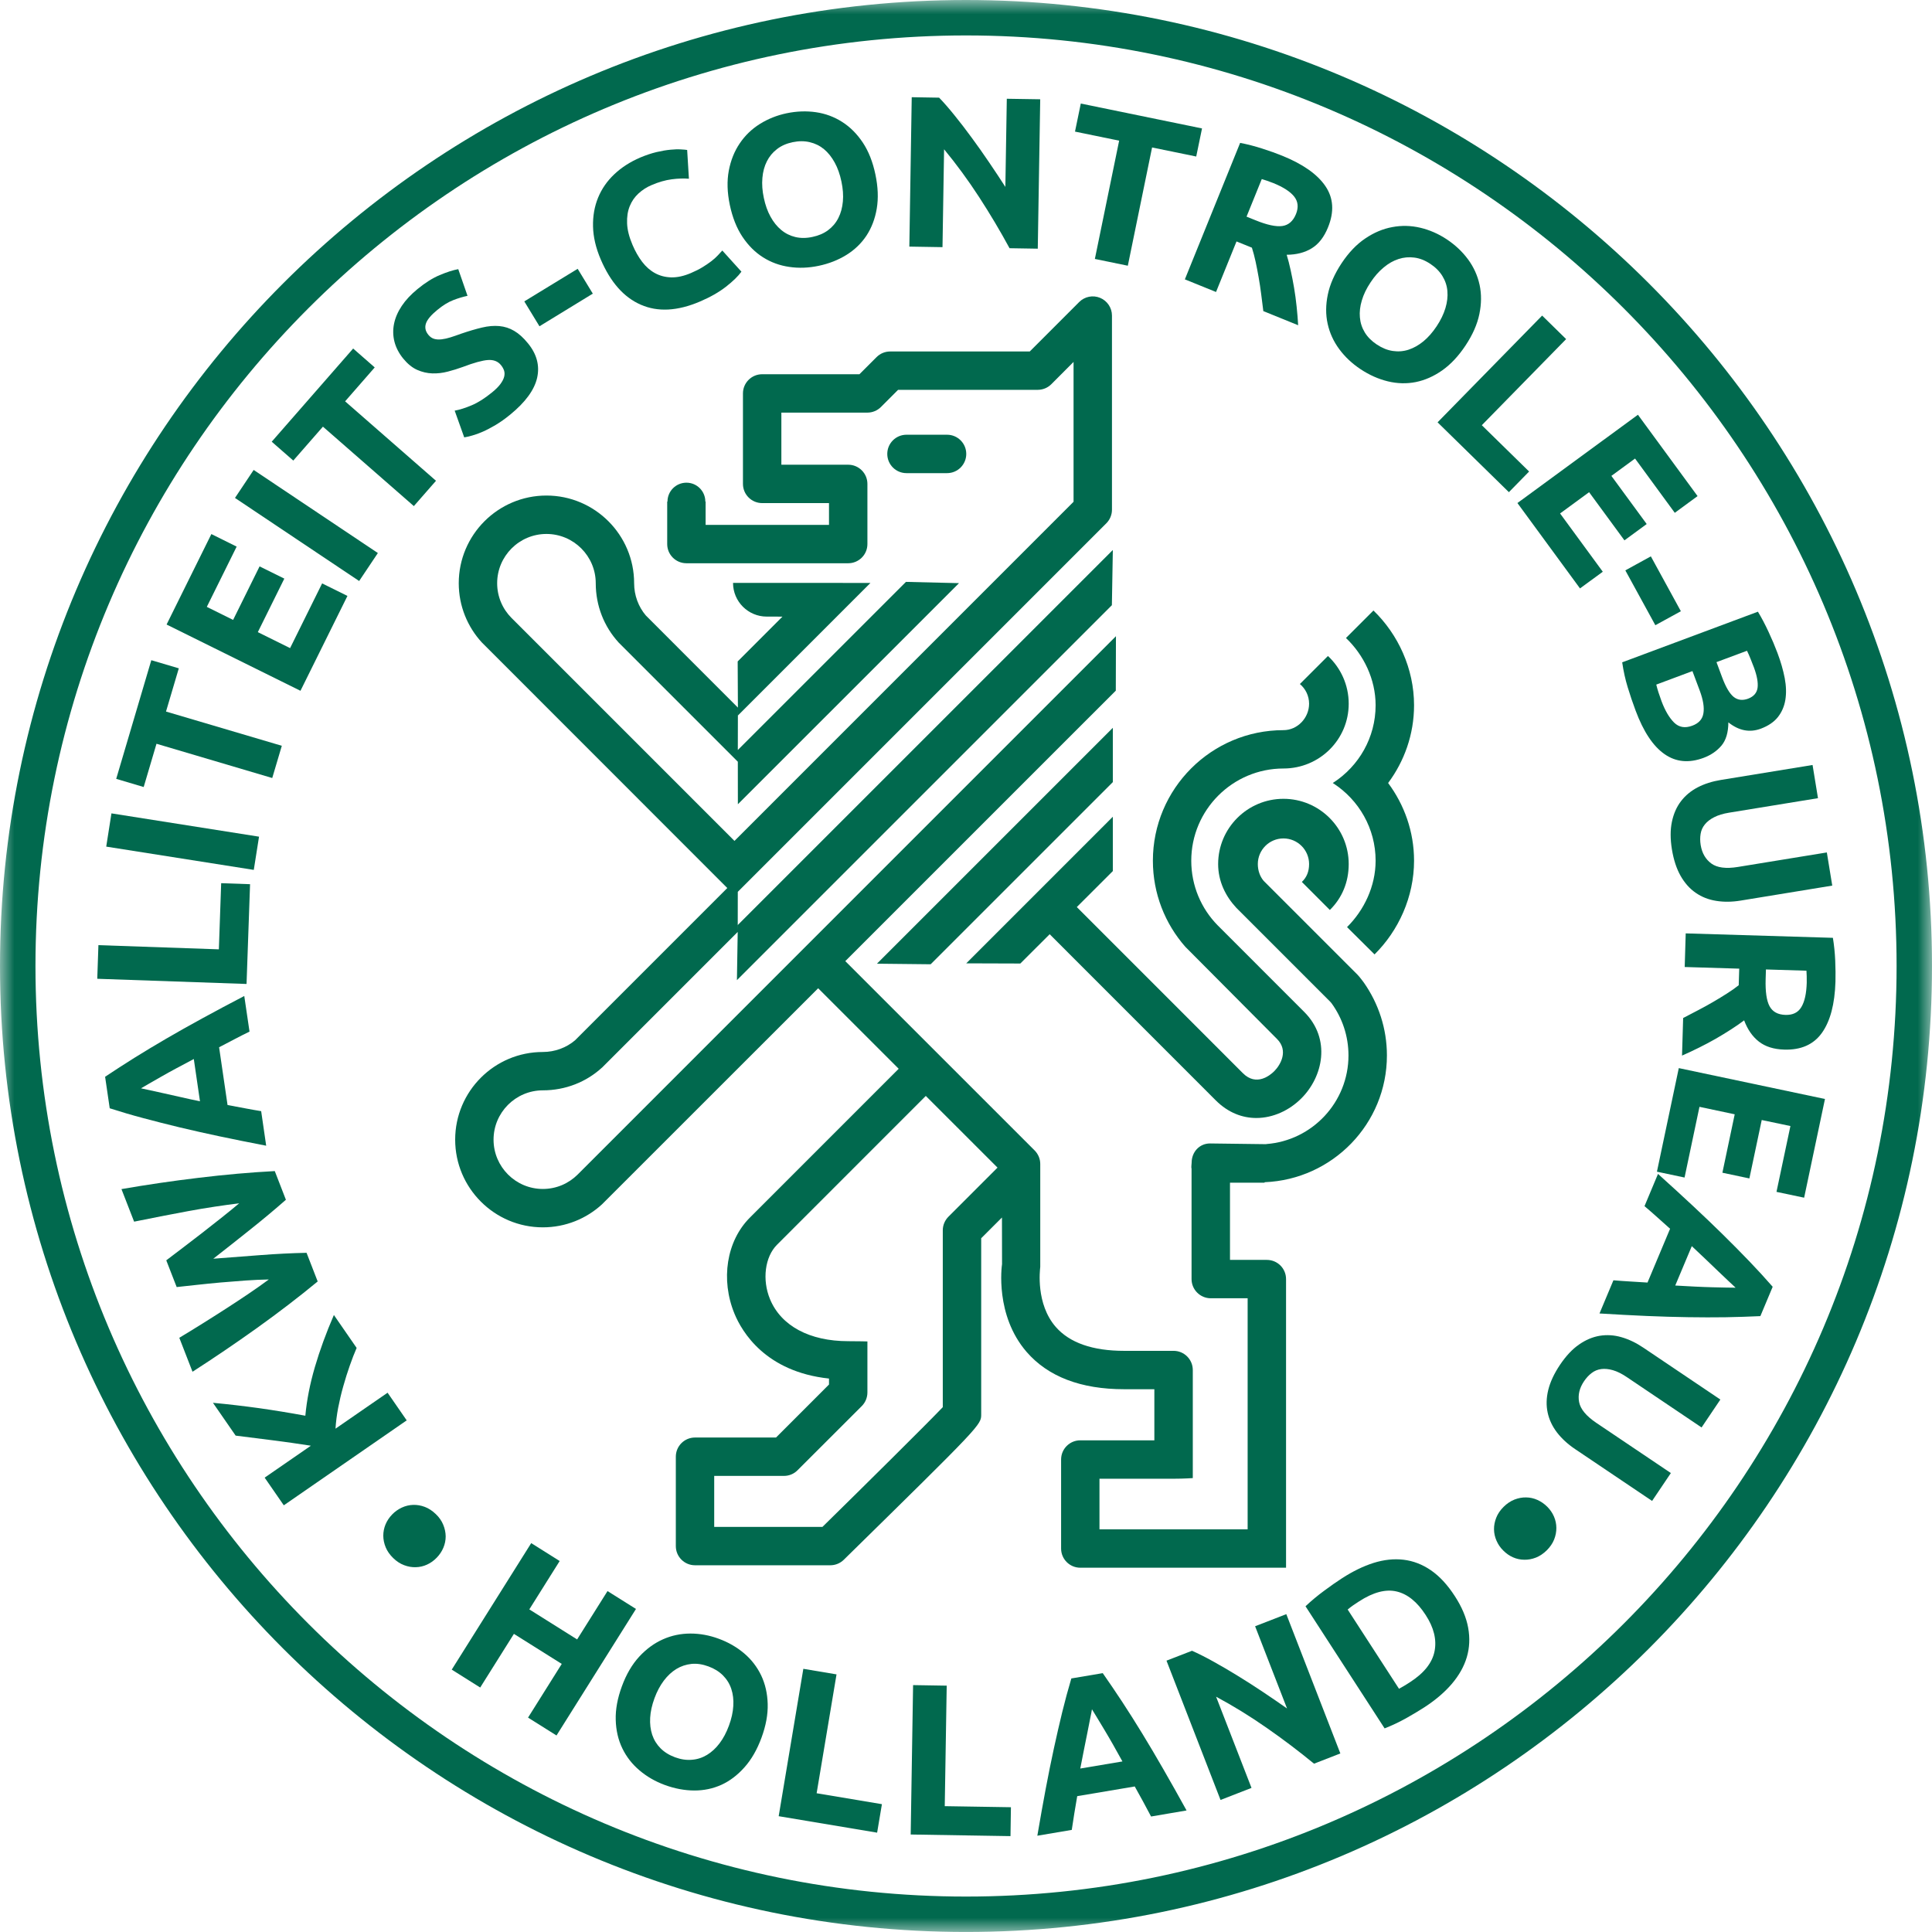 <svg width="67" height="67" viewBox="0 0 67 67" fill="none" xmlns="http://www.w3.org/2000/svg">
<mask id="mask0_3_299" style="mask-type:luminance" maskUnits="userSpaceOnUse" x="0" y="0" width="67" height="67">
<path d="M0 66.999H67V7.51617e-05H0V66.999Z" fill="white"/>
</mask>
<g mask="url(#mask0_3_299)">
<path d="M32.843 16.408H31.436C31.068 16.408 30.77 16.11 30.77 15.742C30.77 15.374 31.068 15.076 31.436 15.076H32.843C33.211 15.076 33.509 15.374 33.509 15.742C33.509 16.11 33.211 16.408 32.843 16.408Z" fill="#01694E"/>
<path d="M38.592 25.24L30.412 33.42L32.274 33.44L38.592 27.123V25.24Z" fill="#01694E"/>
<path d="M32.89 42.195C32.766 42.32 32.695 42.489 32.695 42.666V48.799C32.119 49.403 29.986 51.514 28.522 52.951H24.768V51.183H27.187C27.364 51.183 27.534 51.113 27.657 50.988L29.886 48.761C30.011 48.636 30.081 48.466 30.081 48.29V46.52C30.081 46.52 29.782 46.511 29.415 46.511C28.075 46.511 27.087 45.98 26.704 45.056C26.424 44.381 26.526 43.586 26.946 43.167L32.106 38.006L34.593 40.492L32.89 42.195ZM47.079 33.804C47.011 33.736 44.091 30.816 43.823 30.548C43.691 30.393 43.62 30.185 43.62 29.965C43.62 29.475 44.018 29.076 44.509 29.076C44.999 29.076 45.398 29.475 45.398 29.965C45.398 30.22 45.317 30.424 45.147 30.585L46.118 31.557C46.537 31.146 46.772 30.598 46.772 29.965C46.772 28.717 45.757 27.702 44.509 27.702C43.261 27.702 42.244 28.717 42.244 29.965C42.244 30.561 42.5 31.08 42.876 31.484L46.137 34.745L46.177 34.792C46.546 35.3 46.764 35.926 46.764 36.601C46.764 38.223 45.506 39.556 43.914 39.675L43.913 39.679L41.962 39.654C41.595 39.654 41.325 39.952 41.325 40.32C41.325 40.383 41.304 40.475 41.322 40.533V44.357C41.322 44.724 41.621 45.023 41.989 45.023H43.267V53.036H38.129V51.281H40.699C41.067 51.281 41.365 51.259 41.365 51.259V47.512C41.365 47.144 41.067 46.846 40.699 46.846H38.983C37.891 46.846 37.094 46.567 36.614 46.018C35.914 45.216 36.065 44.041 36.075 43.935V40.365C36.075 40.188 36.003 40.02 35.879 39.895L29.314 33.331L38.695 23.951L38.7 22.063L20.029 40.736C19.719 41.043 19.295 41.232 18.825 41.232C17.883 41.232 17.116 40.465 17.116 39.522C17.116 38.58 17.882 37.814 18.824 37.812C19.614 37.812 20.334 37.52 20.875 37.025L20.876 37.026L25.583 32.319L25.565 33.415L25.556 33.991L38.559 20.988L38.592 19.073L25.586 32.078L25.584 32.261L25.586 30.928L38.367 18.147C38.49 18.024 38.562 17.854 38.562 17.677V10.944C38.562 10.675 38.399 10.432 38.151 10.329C37.901 10.226 37.617 10.283 37.425 10.474L35.711 12.189H30.87C30.693 12.189 30.523 12.259 30.399 12.384L29.805 12.978H26.432C26.064 12.978 25.765 13.276 25.765 13.643V16.781C25.765 17.149 26.064 17.447 26.432 17.447H28.749V18.203H24.47V17.394H24.46C24.46 17.032 24.167 16.739 23.805 16.739C23.442 16.739 23.148 17.032 23.148 17.394H23.138V18.868C23.138 19.236 23.437 19.533 23.805 19.533H29.415C29.782 19.533 30.081 19.236 30.081 18.868V16.781C30.081 16.414 29.782 16.116 29.415 16.116H27.097V14.309H30.081C30.257 14.309 30.426 14.239 30.551 14.114L31.145 13.519H35.986C36.163 13.519 36.333 13.45 36.458 13.325L37.23 12.551V17.401L25.471 29.162L17.737 21.428C17.431 21.12 17.241 20.695 17.241 20.226C17.241 19.283 18.008 18.517 18.95 18.517C19.892 18.517 20.659 19.283 20.66 20.225C20.66 21.014 20.954 21.734 21.448 22.275L21.447 22.276L25.587 26.416V26.394L25.589 27.891L33.258 20.223L31.418 20.179L25.587 26.009L25.59 24.543L25.591 24.812L30.186 20.216L28.993 20.215L25.421 20.214C25.421 20.86 25.944 21.383 26.59 21.383L27.135 21.384L25.582 22.938L25.59 24.539L22.397 21.344C22.142 21.044 21.991 20.648 21.991 20.226C21.991 18.549 20.627 17.185 18.95 17.185C17.273 17.185 15.909 18.549 15.909 20.226C15.909 21.016 16.212 21.737 16.708 22.278L25.222 30.796L19.943 36.076C19.645 36.33 19.247 36.482 18.825 36.482C17.148 36.482 15.785 37.845 15.785 39.522C15.785 41.199 17.148 42.563 18.825 42.563C19.616 42.563 20.337 42.261 20.878 41.764L28.373 34.272L31.166 37.064L26.005 42.226C25.195 43.035 24.982 44.377 25.474 45.565C25.733 46.19 26.549 47.572 28.749 47.807V48.014L26.912 49.852H24.102C23.735 49.852 23.437 50.149 23.437 50.517V53.617C23.437 53.985 23.735 54.282 24.102 54.282H28.794C28.969 54.282 29.136 54.214 29.261 54.092C34.027 49.413 34.027 49.413 34.027 49.05V42.941L34.747 42.222L34.75 43.839C34.739 43.911 34.503 45.61 35.599 46.88C36.344 47.741 37.482 48.177 38.983 48.177H40.032V49.949H37.464C37.096 49.949 36.798 50.247 36.798 50.615V53.702C36.798 54.069 37.096 54.367 37.464 54.367H43.932H44.599V44.357C44.599 43.989 44.302 43.692 43.932 43.692H42.655V41.015H43.851L43.858 40.998C46.208 40.903 48.097 38.975 48.097 36.601C48.097 35.666 47.802 34.8 47.304 34.085C47.304 34.085 47.151 33.875 47.079 33.804Z" fill="#01694E"/>
<path d="M49.038 24.458C49.038 23.182 48.482 21.995 47.63 21.172L46.677 22.125C47.288 22.708 47.705 23.549 47.705 24.458C47.705 25.58 47.122 26.566 46.244 27.138L46.222 27.15L46.225 27.154L46.222 27.157L46.249 27.173C47.123 27.744 47.705 28.728 47.705 29.848C47.705 30.739 47.301 31.57 46.714 32.151L47.668 33.098C48.498 32.277 49.038 31.105 49.038 29.848C49.038 28.839 48.7 27.908 48.139 27.154C48.7 26.4 49.038 25.469 49.038 24.458Z" fill="#01694E"/>
<path d="M44.287 36.032C44.689 36.434 44.413 36.925 44.187 37.151C44.051 37.285 43.573 37.688 43.103 37.218L37.343 31.456L38.592 30.208V28.324L33.509 33.408L35.384 33.414L36.402 32.398L42.161 38.159C42.592 38.59 43.086 38.771 43.568 38.771C44.151 38.771 44.716 38.505 45.128 38.092C45.881 37.342 46.17 36.034 45.229 35.092L42.225 32.087C41.659 31.51 41.312 30.719 41.312 29.849C41.312 28.086 42.747 26.651 44.509 26.651C45.757 26.651 46.772 25.652 46.772 24.404C46.772 23.752 46.495 23.163 46.052 22.749L45.079 23.721C45.274 23.885 45.398 24.13 45.398 24.404C45.398 24.894 44.999 25.321 44.509 25.321C42.011 25.321 39.981 27.351 39.981 29.849C39.981 30.991 40.405 32.036 41.105 32.833L44.287 36.032Z" fill="#01694E"/>
<path d="M33.501 1.229C15.707 1.229 1.23 15.706 1.23 33.499C1.23 51.294 15.707 65.771 33.501 65.771C51.295 65.771 65.772 51.294 65.772 33.499C65.772 15.706 51.295 1.229 33.501 1.229ZM33.501 66.999C15.029 66.999 -9.15527e-05 51.971 -9.15527e-05 33.499C-9.15527e-05 15.028 15.029 0 33.501 0C51.972 0 67 15.028 67 33.499C67 51.971 51.972 66.999 33.501 66.999Z" fill="#01694E"/>
<path d="M12.368 46.745C12.289 46.927 12.209 47.132 12.129 47.361C12.048 47.589 11.974 47.828 11.904 48.076C11.833 48.325 11.775 48.575 11.726 48.826C11.679 49.078 11.649 49.318 11.635 49.545L13.441 48.298L14.104 49.257L9.842 52.203L9.178 51.243L10.781 50.136C10.351 50.069 9.906 50.005 9.448 49.947C8.989 49.887 8.564 49.834 8.172 49.786L7.385 48.648C7.931 48.699 8.464 48.762 8.987 48.834C9.508 48.908 10.043 48.995 10.589 49.096C10.638 48.558 10.748 47.996 10.919 47.41C11.091 46.824 11.311 46.221 11.579 45.603L12.368 46.745Z" fill="#01694E"/>
<path d="M5.766 43.707C5.935 43.577 6.126 43.433 6.339 43.272C6.552 43.111 6.772 42.943 6.997 42.767C7.223 42.592 7.448 42.415 7.673 42.236C7.898 42.058 8.105 41.889 8.294 41.73C8.034 41.761 7.752 41.8 7.449 41.846C7.145 41.891 6.835 41.944 6.515 42.003C6.196 42.063 5.879 42.123 5.563 42.184C5.248 42.245 4.944 42.306 4.651 42.366L4.212 41.237C5.084 41.086 5.977 40.954 6.891 40.845C7.805 40.734 8.685 40.657 9.529 40.612L9.915 41.607C9.533 41.942 9.126 42.283 8.695 42.626C8.265 42.97 7.832 43.312 7.397 43.651C7.948 43.609 8.497 43.568 9.044 43.525C9.592 43.483 10.121 43.457 10.631 43.446L11.017 44.44C10.365 44.978 9.665 45.515 8.916 46.051C8.167 46.586 7.42 47.093 6.676 47.571L6.218 46.393C6.473 46.24 6.738 46.078 7.011 45.907C7.284 45.737 7.558 45.562 7.832 45.386C8.105 45.21 8.369 45.036 8.623 44.864C8.877 44.693 9.11 44.529 9.322 44.371C9.062 44.376 8.789 44.388 8.503 44.408C8.216 44.43 7.931 44.451 7.646 44.476C7.361 44.502 7.089 44.529 6.827 44.558C6.566 44.587 6.333 44.612 6.127 44.634L5.766 43.707Z" fill="#01694E"/>
<path d="M4.89 37.742C4.968 37.757 5.075 37.78 5.211 37.811C5.346 37.841 5.502 37.876 5.68 37.915C5.857 37.954 6.052 37.998 6.265 38.046C6.479 38.096 6.702 38.144 6.935 38.192L6.721 36.726C6.511 36.837 6.309 36.944 6.117 37.047C5.925 37.15 5.75 37.247 5.591 37.338C5.434 37.429 5.294 37.509 5.174 37.577C5.052 37.646 4.959 37.7 4.89 37.742ZM8.653 35.775C8.483 35.858 8.308 35.946 8.13 36.04C7.953 36.133 7.775 36.226 7.598 36.318L7.891 38.321C8.088 38.358 8.285 38.395 8.483 38.432C8.68 38.47 8.871 38.504 9.057 38.534L9.231 39.732C8.651 39.62 8.113 39.513 7.619 39.408C7.126 39.303 6.659 39.199 6.221 39.094C5.783 38.988 5.366 38.882 4.97 38.776C4.574 38.671 4.185 38.556 3.805 38.434L3.645 37.341C3.975 37.121 4.315 36.901 4.663 36.683C5.012 36.466 5.381 36.243 5.77 36.017C6.161 35.789 6.577 35.555 7.021 35.313C7.463 35.071 7.947 34.813 8.471 34.54L8.653 35.775Z" fill="#01694E"/>
<path d="M7.67 30.628L8.672 30.663L8.55 34.123L3.373 33.943L3.413 32.777L7.59 32.922L7.67 30.628Z" fill="#01694E"/>
<path d="M3.684 29.36L3.865 28.207L8.983 29.015L8.801 30.167L3.684 29.36Z" fill="#01694E"/>
<path d="M5.247 22.895L6.201 23.177L5.757 24.676L9.773 25.863L9.441 26.981L5.427 25.793L4.983 27.293L4.03 27.01L5.247 22.895Z" fill="#01694E"/>
<path d="M10.42 23.956L5.777 21.658L7.33 18.521L8.207 18.956L7.172 21.046L8.084 21.498L9.002 19.642L9.86 20.066L8.941 21.922L10.06 22.476L11.171 20.232L12.049 20.666L10.42 23.956Z" fill="#01694E"/>
<path d="M8.149 17.268L8.797 16.297L13.104 19.179L12.455 20.149L8.149 17.268Z" fill="#01694E"/>
<path d="M12.247 12.087L12.995 12.742L11.968 13.918L15.12 16.673L14.352 17.551L11.199 14.796L10.171 15.972L9.423 15.318L12.247 12.087Z" fill="#01694E"/>
<path d="M17.065 13.607C17.192 13.504 17.288 13.407 17.354 13.318C17.419 13.229 17.463 13.146 17.483 13.068C17.503 12.991 17.502 12.919 17.481 12.852C17.459 12.787 17.424 12.723 17.373 12.661C17.266 12.529 17.115 12.472 16.921 12.485C16.726 12.499 16.436 12.579 16.054 12.724C15.885 12.786 15.711 12.84 15.529 12.887C15.349 12.934 15.17 12.955 14.992 12.949C14.815 12.943 14.639 12.903 14.468 12.827C14.297 12.752 14.136 12.62 13.984 12.436C13.833 12.25 13.732 12.055 13.679 11.849C13.627 11.645 13.623 11.437 13.665 11.229C13.707 11.021 13.796 10.814 13.932 10.61C14.068 10.406 14.25 10.212 14.478 10.025C14.747 9.804 15.005 9.642 15.249 9.54C15.493 9.437 15.707 9.368 15.892 9.334L16.213 10.259C16.054 10.293 15.887 10.342 15.714 10.41C15.541 10.477 15.357 10.59 15.165 10.749C14.949 10.925 14.817 11.082 14.771 11.219C14.726 11.356 14.753 11.486 14.854 11.61C14.914 11.683 14.981 11.73 15.058 11.752C15.133 11.774 15.22 11.778 15.317 11.767C15.413 11.756 15.516 11.733 15.626 11.698C15.735 11.664 15.856 11.622 15.984 11.575C16.255 11.482 16.5 11.41 16.715 11.359C16.931 11.308 17.131 11.291 17.316 11.308C17.5 11.325 17.672 11.38 17.832 11.475C17.993 11.569 18.152 11.712 18.309 11.906C18.616 12.28 18.721 12.678 18.628 13.099C18.533 13.52 18.223 13.946 17.694 14.378C17.516 14.524 17.347 14.643 17.186 14.739C17.026 14.833 16.879 14.911 16.744 14.97C16.609 15.029 16.487 15.074 16.379 15.103C16.272 15.134 16.179 15.155 16.099 15.168L15.768 14.241C15.941 14.21 16.137 14.148 16.355 14.056C16.573 13.965 16.809 13.816 17.065 13.607Z" fill="#01694E"/>
<path d="M18.182 10.452L20.033 9.322L20.558 10.183L18.708 11.315L18.182 10.452Z" fill="#01694E"/>
<path d="M24.269 10.459C23.494 10.789 22.812 10.826 22.222 10.567C21.632 10.31 21.17 9.785 20.831 8.992C20.663 8.598 20.574 8.218 20.566 7.857C20.557 7.495 20.616 7.16 20.741 6.855C20.866 6.55 21.053 6.279 21.304 6.042C21.555 5.805 21.855 5.613 22.203 5.463C22.405 5.378 22.595 5.315 22.772 5.273C22.95 5.232 23.109 5.205 23.25 5.192C23.39 5.178 23.51 5.174 23.611 5.181C23.711 5.186 23.784 5.193 23.83 5.201L23.891 6.198C23.711 6.184 23.511 6.189 23.294 6.218C23.074 6.247 22.842 6.313 22.595 6.419C22.429 6.489 22.279 6.585 22.144 6.708C22.01 6.83 21.908 6.978 21.838 7.151C21.768 7.325 21.738 7.523 21.747 7.747C21.755 7.971 21.819 8.221 21.936 8.495C22.03 8.716 22.141 8.911 22.27 9.081C22.4 9.251 22.548 9.381 22.715 9.472C22.881 9.563 23.068 9.613 23.277 9.619C23.485 9.624 23.713 9.575 23.961 9.469C24.116 9.403 24.253 9.334 24.368 9.263C24.484 9.192 24.584 9.122 24.67 9.057C24.756 8.991 24.829 8.925 24.888 8.862C24.948 8.798 25.002 8.741 25.049 8.688L25.712 9.421C25.6 9.577 25.422 9.75 25.178 9.942C24.934 10.132 24.632 10.305 24.269 10.459Z" fill="#01694E"/>
<path d="M26.488 6.86C26.54 7.109 26.617 7.327 26.721 7.514C26.823 7.701 26.947 7.855 27.091 7.974C27.236 8.095 27.399 8.176 27.582 8.22C27.764 8.263 27.962 8.263 28.177 8.216C28.388 8.172 28.568 8.095 28.72 7.981C28.872 7.867 28.99 7.727 29.074 7.559C29.16 7.391 29.21 7.201 29.23 6.988C29.25 6.775 29.233 6.545 29.18 6.295C29.128 6.047 29.051 5.827 28.947 5.638C28.843 5.449 28.72 5.293 28.575 5.173C28.43 5.054 28.265 4.973 28.08 4.93C27.896 4.887 27.699 4.887 27.489 4.931C27.274 4.976 27.092 5.056 26.944 5.172C26.794 5.287 26.678 5.428 26.594 5.596C26.509 5.764 26.457 5.956 26.439 6.171C26.42 6.386 26.436 6.616 26.488 6.86ZM30.358 6.049C30.45 6.483 30.465 6.878 30.405 7.235C30.345 7.591 30.224 7.903 30.048 8.172C29.869 8.441 29.637 8.665 29.351 8.842C29.065 9.019 28.743 9.145 28.388 9.219C28.041 9.292 27.702 9.305 27.372 9.256C27.04 9.209 26.738 9.098 26.462 8.924C26.186 8.75 25.948 8.512 25.747 8.211C25.546 7.909 25.401 7.541 25.309 7.107C25.218 6.672 25.207 6.277 25.274 5.918C25.342 5.561 25.468 5.245 25.653 4.973C25.837 4.699 26.07 4.475 26.352 4.298C26.633 4.123 26.942 3.999 27.279 3.928C27.625 3.856 27.965 3.844 28.294 3.891C28.625 3.939 28.929 4.052 29.205 4.228C29.482 4.404 29.72 4.643 29.921 4.944C30.122 5.247 30.267 5.614 30.358 6.049Z" fill="#01694E"/>
<path d="M35.01 8.608C34.686 8.01 34.334 7.419 33.955 6.835C33.575 6.25 33.17 5.698 32.74 5.177L32.685 8.571L31.535 8.552L31.618 3.371L32.568 3.387C32.73 3.554 32.908 3.759 33.104 4.002C33.3 4.244 33.498 4.502 33.7 4.778C33.903 5.053 34.103 5.338 34.303 5.633C34.503 5.927 34.691 6.211 34.865 6.482L34.915 3.425L36.074 3.443L35.989 8.624L35.01 8.608Z" fill="#01694E"/>
<path d="M41.685 4.454L41.484 5.428L39.953 5.114L39.112 9.215L37.969 8.98L38.811 4.878L37.28 4.564L37.481 3.591L41.685 4.454Z" fill="#01694E"/>
<path d="M44.153 6.347C44.074 6.315 44.003 6.289 43.939 6.268C43.875 6.248 43.814 6.228 43.757 6.21L43.229 7.513L43.534 7.636C43.94 7.802 44.252 7.868 44.468 7.838C44.685 7.807 44.843 7.669 44.943 7.425C45.038 7.19 45.016 6.986 44.879 6.814C44.742 6.643 44.5 6.487 44.153 6.347ZM44.464 5.4C45.185 5.692 45.685 6.044 45.964 6.455C46.244 6.867 46.275 7.343 46.055 7.883C45.919 8.221 45.73 8.463 45.491 8.61C45.25 8.759 44.961 8.833 44.621 8.835C44.67 8.995 44.716 9.173 44.759 9.371C44.803 9.569 44.842 9.774 44.878 9.983C44.914 10.195 44.943 10.411 44.966 10.633C44.989 10.854 45.007 11.07 45.019 11.279L43.811 10.789C43.786 10.597 43.761 10.402 43.737 10.203C43.712 10.005 43.683 9.81 43.649 9.62C43.615 9.428 43.58 9.246 43.543 9.073C43.505 8.898 43.462 8.737 43.415 8.589L42.881 8.373L42.171 10.126L41.09 9.688L43.007 4.955C43.261 5.004 43.518 5.07 43.777 5.154C44.036 5.237 44.266 5.319 44.464 5.4Z" fill="#01694E"/>
<path d="M47.528 9.795C47.387 10.006 47.287 10.214 47.227 10.419C47.165 10.624 47.143 10.82 47.16 11.007C47.176 11.195 47.232 11.368 47.33 11.529C47.427 11.689 47.568 11.829 47.75 11.95C47.929 12.068 48.111 12.143 48.299 12.171C48.486 12.199 48.669 12.185 48.848 12.127C49.027 12.068 49.198 11.972 49.364 11.836C49.528 11.7 49.681 11.526 49.822 11.314C49.963 11.101 50.064 10.893 50.126 10.686C50.188 10.479 50.211 10.282 50.194 10.094C50.179 9.907 50.12 9.733 50.021 9.572C49.921 9.41 49.783 9.27 49.604 9.152C49.421 9.03 49.237 8.957 49.05 8.933C48.863 8.908 48.681 8.924 48.502 8.982C48.323 9.039 48.149 9.137 47.984 9.276C47.817 9.413 47.665 9.586 47.528 9.795ZM50.825 11.979C50.581 12.348 50.309 12.637 50.014 12.845C49.718 13.052 49.411 13.187 49.096 13.25C48.779 13.312 48.458 13.304 48.13 13.225C47.803 13.145 47.488 13.006 47.184 12.804C46.889 12.608 46.642 12.377 46.444 12.108C46.245 11.839 46.111 11.545 46.041 11.226C45.971 10.908 45.973 10.571 46.047 10.217C46.12 9.862 46.28 9.5 46.524 9.13C46.77 8.76 47.043 8.473 47.346 8.27C47.647 8.066 47.96 7.934 48.285 7.875C48.609 7.814 48.932 7.822 49.256 7.898C49.578 7.975 49.883 8.108 50.17 8.298C50.465 8.494 50.711 8.725 50.91 8.994C51.108 9.263 51.241 9.558 51.311 9.879C51.38 10.2 51.376 10.537 51.303 10.892C51.23 11.247 51.07 11.609 50.825 11.979Z" fill="#01694E"/>
<path d="M53.028 16.352L52.327 17.068L49.854 14.646L53.48 10.944L54.312 11.76L51.388 14.746L53.028 16.352Z" fill="#01694E"/>
<path d="M52.623 17.445L56.802 14.383L58.87 17.204L58.08 17.784L56.702 15.902L55.881 16.503L57.106 18.173L56.334 18.739L55.109 17.069L54.102 17.806L55.583 19.827L54.793 20.406L52.623 17.445Z" fill="#01694E"/>
<path d="M57.25 19.294L58.291 21.197L57.406 21.682L56.365 19.78L57.25 19.294Z" fill="#01694E"/>
<path d="M59.526 22.962L59.724 23.495C59.85 23.831 59.983 24.055 60.122 24.168C60.263 24.28 60.43 24.3 60.621 24.23C60.817 24.156 60.926 24.03 60.951 23.851C60.974 23.671 60.932 23.438 60.825 23.148C60.789 23.055 60.75 22.954 60.708 22.849C60.666 22.742 60.624 22.648 60.584 22.568L59.526 22.962ZM58.692 23.273L57.438 23.741C57.458 23.824 57.483 23.913 57.513 24.008C57.544 24.104 57.58 24.207 57.621 24.319C57.744 24.646 57.889 24.892 58.057 25.059C58.226 25.224 58.435 25.261 58.688 25.166C58.913 25.083 59.041 24.939 59.073 24.735C59.107 24.531 59.064 24.272 58.949 23.959L58.692 23.273ZM56.72 24.639C56.621 24.374 56.53 24.106 56.448 23.836C56.365 23.566 56.301 23.276 56.256 22.969L60.963 21.213C61.089 21.421 61.212 21.654 61.332 21.913C61.453 22.172 61.555 22.415 61.641 22.644C61.757 22.952 61.84 23.244 61.893 23.519C61.945 23.795 61.951 24.047 61.914 24.273C61.876 24.501 61.789 24.699 61.654 24.87C61.518 25.04 61.321 25.173 61.064 25.27C60.677 25.414 60.301 25.34 59.938 25.051C59.936 25.402 59.856 25.672 59.697 25.859C59.538 26.046 59.332 26.187 59.08 26.281C58.571 26.471 58.119 26.428 57.724 26.152C57.328 25.877 56.993 25.373 56.72 24.639Z" fill="#01694E"/>
<path d="M57.98 29.454C57.922 29.095 57.922 28.776 57.98 28.5C58.038 28.223 58.142 27.984 58.295 27.785C58.447 27.586 58.641 27.426 58.875 27.304C59.11 27.182 59.378 27.097 59.677 27.048L62.858 26.529L63.046 27.68L59.962 28.183C59.755 28.217 59.583 28.269 59.446 28.34C59.308 28.41 59.201 28.493 59.123 28.59C59.045 28.685 58.996 28.794 58.976 28.916C58.955 29.039 58.956 29.168 58.978 29.307C59.025 29.587 59.147 29.799 59.349 29.947C59.549 30.092 59.856 30.133 60.269 30.065L63.353 29.562L63.541 30.712L60.361 31.232C60.061 31.281 59.779 31.284 59.514 31.241C59.25 31.199 59.013 31.106 58.806 30.962C58.598 30.819 58.423 30.623 58.282 30.375C58.14 30.125 58.04 29.818 57.98 29.454Z" fill="#01694E"/>
<path d="M62.656 34.081C62.658 33.996 62.658 33.92 62.655 33.853C62.651 33.785 62.649 33.722 62.646 33.663L61.241 33.62L61.231 33.949C61.218 34.388 61.263 34.703 61.367 34.895C61.471 35.088 61.654 35.188 61.919 35.196C62.173 35.203 62.357 35.114 62.469 34.924C62.583 34.736 62.645 34.455 62.656 34.081ZM63.652 34.044C63.628 34.821 63.472 35.412 63.183 35.818C62.895 36.223 62.458 36.417 61.875 36.399C61.511 36.389 61.219 36.295 60.997 36.122C60.775 35.949 60.604 35.703 60.485 35.385C60.352 35.486 60.2 35.591 60.03 35.7C59.86 35.81 59.682 35.918 59.497 36.025C59.311 36.131 59.118 36.233 58.919 36.332C58.719 36.431 58.523 36.523 58.331 36.607L58.37 35.304C58.542 35.214 58.718 35.123 58.895 35.03C59.072 34.938 59.245 34.843 59.412 34.745C59.58 34.648 59.737 34.551 59.888 34.455C60.038 34.361 60.174 34.264 60.297 34.167L60.315 33.592L58.424 33.535L58.459 32.369L63.563 32.523C63.605 32.778 63.632 33.042 63.644 33.315C63.655 33.586 63.658 33.83 63.652 34.044Z" fill="#01694E"/>
<path d="M58.219 37.041L63.288 38.112L62.566 41.535L61.607 41.333L62.09 39.05L61.095 38.841L60.667 40.867L59.731 40.669L60.158 38.643L58.936 38.384L58.419 40.836L57.461 40.633L58.219 37.041Z" fill="#01694E"/>
<path d="M60.189 44.656C60.129 44.603 60.051 44.528 59.95 44.432C59.85 44.337 59.734 44.225 59.602 44.102C59.471 43.977 59.326 43.838 59.168 43.686C59.011 43.534 58.844 43.377 58.67 43.215L58.096 44.581C58.334 44.596 58.562 44.608 58.78 44.618C58.997 44.629 59.196 44.636 59.38 44.641C59.561 44.644 59.722 44.647 59.861 44.652C60 44.654 60.109 44.656 60.189 44.656ZM55.952 44.399C56.139 44.416 56.334 44.429 56.535 44.441C56.735 44.454 56.935 44.466 57.134 44.478L57.917 42.612C57.768 42.478 57.618 42.344 57.469 42.211C57.319 42.077 57.173 41.948 57.03 41.828L57.498 40.71C57.938 41.106 58.342 41.477 58.711 41.821C59.079 42.164 59.425 42.496 59.747 42.812C60.068 43.128 60.37 43.434 60.655 43.73C60.939 44.025 61.212 44.323 61.475 44.624L61.048 45.642C60.652 45.66 60.248 45.674 59.837 45.681C59.425 45.687 58.995 45.686 58.544 45.679C58.093 45.673 57.615 45.658 57.111 45.637C56.605 45.615 56.058 45.586 55.469 45.55L55.952 44.399Z" fill="#01694E"/>
<path d="M54.103 47.325C54.307 47.023 54.524 46.79 54.757 46.629C54.989 46.466 55.228 46.366 55.475 46.324C55.722 46.284 55.974 46.298 56.228 46.372C56.482 46.444 56.736 46.565 56.988 46.735L59.661 48.535L59.009 49.503L56.417 47.757C56.244 47.64 56.083 47.56 55.934 47.517C55.785 47.475 55.651 47.461 55.528 47.478C55.406 47.494 55.295 47.54 55.197 47.615C55.098 47.69 55.01 47.785 54.932 47.901C54.773 48.138 54.716 48.376 54.762 48.622C54.809 48.866 55.006 49.104 55.352 49.339L57.944 51.084L57.293 52.051L54.62 50.251C54.367 50.081 54.16 49.89 53.996 49.678C53.834 49.466 53.725 49.236 53.672 48.991C53.618 48.743 53.624 48.481 53.692 48.202C53.761 47.923 53.897 47.631 54.103 47.325Z" fill="#01694E"/>
<path d="M15.147 54.017C15.047 54.121 14.935 54.202 14.811 54.258C14.686 54.316 14.556 54.346 14.42 54.349C14.285 54.354 14.15 54.33 14.015 54.279C13.88 54.229 13.754 54.147 13.636 54.032C13.518 53.917 13.431 53.794 13.376 53.661C13.321 53.529 13.293 53.392 13.292 53.258C13.292 53.122 13.318 52.991 13.37 52.865C13.423 52.739 13.499 52.624 13.6 52.52C13.697 52.42 13.809 52.341 13.934 52.282C14.06 52.224 14.192 52.192 14.327 52.188C14.463 52.184 14.598 52.207 14.733 52.258C14.867 52.309 14.993 52.392 15.112 52.506C15.231 52.619 15.317 52.744 15.371 52.877C15.426 53.01 15.454 53.144 15.456 53.28C15.456 53.416 15.429 53.547 15.375 53.675C15.321 53.803 15.244 53.917 15.147 54.017Z" fill="#01694E"/>
<path d="M21.068 55.177L22.055 55.797L19.299 60.185L18.312 59.565L19.481 57.703L17.822 56.661L16.653 58.522L15.666 57.901L18.422 53.514L19.409 54.135L18.356 55.812L20.014 56.854L21.068 55.177Z" fill="#01694E"/>
<path d="M22.697 58.893C22.609 59.132 22.559 59.358 22.547 59.571C22.535 59.785 22.559 59.98 22.617 60.158C22.677 60.337 22.773 60.494 22.904 60.626C23.035 60.759 23.204 60.865 23.41 60.941C23.611 61.015 23.806 61.044 23.995 61.027C24.184 61.013 24.358 60.955 24.519 60.858C24.68 60.76 24.826 60.626 24.954 60.456C25.083 60.286 25.191 60.083 25.279 59.843C25.367 59.606 25.418 59.377 25.43 59.162C25.444 58.946 25.42 58.749 25.361 58.571C25.302 58.392 25.205 58.236 25.072 58.102C24.938 57.968 24.77 57.864 24.569 57.79C24.363 57.714 24.166 57.684 23.979 57.703C23.791 57.723 23.618 57.781 23.457 57.878C23.296 57.976 23.151 58.111 23.02 58.284C22.891 58.456 22.783 58.659 22.697 58.893ZM26.409 60.26C26.256 60.676 26.059 61.018 25.818 61.288C25.578 61.558 25.312 61.761 25.019 61.895C24.725 62.028 24.41 62.094 24.074 62.093C23.737 62.091 23.397 62.027 23.056 61.902C22.724 61.78 22.43 61.61 22.176 61.394C21.921 61.178 21.723 60.924 21.581 60.63C21.439 60.335 21.363 60.007 21.353 59.645C21.342 59.283 21.414 58.894 21.567 58.478C21.72 58.061 21.921 57.72 22.168 57.451C22.415 57.184 22.689 56.984 22.991 56.85C23.291 56.716 23.609 56.651 23.941 56.65C24.273 56.65 24.6 56.71 24.922 56.829C25.254 56.95 25.548 57.119 25.804 57.335C26.059 57.551 26.256 57.808 26.398 58.104C26.538 58.4 26.613 58.729 26.623 59.091C26.633 59.454 26.562 59.842 26.409 60.26Z" fill="#01694E"/>
<path d="M30.584 62.567L30.418 63.555L27.004 62.984L27.859 57.873L29.01 58.066L28.32 62.188L30.584 62.567Z" fill="#01694E"/>
<path d="M35.058 62.673L35.043 63.675L31.582 63.619L31.665 58.438L32.831 58.457L32.763 62.636L35.058 62.673Z" fill="#01694E"/>
<path d="M37.868 59.276C37.855 59.355 37.835 59.462 37.806 59.598C37.779 59.734 37.748 59.891 37.713 60.07C37.678 60.248 37.639 60.443 37.595 60.658C37.551 60.872 37.507 61.096 37.463 61.331L38.925 61.085C38.809 60.877 38.698 60.677 38.591 60.487C38.483 60.298 38.383 60.126 38.288 59.969C38.194 59.813 38.11 59.675 38.039 59.556C37.968 59.437 37.911 59.344 37.868 59.276ZM39.918 62.995C39.83 62.827 39.739 62.655 39.642 62.478C39.545 62.303 39.449 62.127 39.352 61.953L37.357 62.289C37.324 62.487 37.291 62.685 37.257 62.882C37.225 63.08 37.195 63.273 37.168 63.459L35.974 63.661C36.073 63.078 36.17 62.538 36.263 62.042C36.357 61.545 36.451 61.077 36.547 60.637C36.643 60.197 36.739 59.777 36.836 59.379C36.934 58.98 37.039 58.59 37.153 58.207L38.242 58.023C38.469 58.348 38.697 58.683 38.922 59.026C39.148 59.371 39.378 59.734 39.613 60.119C39.849 60.503 40.091 60.916 40.343 61.353C40.596 61.791 40.864 62.269 41.149 62.785L39.918 62.995Z" fill="#01694E"/>
<path d="M45.569 61.163C45.043 60.73 44.494 60.315 43.922 59.917C43.35 59.518 42.767 59.159 42.173 58.84L43.401 62.003L42.327 62.421L40.453 57.59L41.338 57.247C41.551 57.341 41.794 57.463 42.066 57.614C42.339 57.765 42.62 57.929 42.911 58.108C43.202 58.286 43.496 58.474 43.792 58.672C44.088 58.87 44.369 59.062 44.633 59.248L43.526 56.397L44.608 55.977L46.482 60.808L45.569 61.163Z" fill="#01694E"/>
<path d="M48.516 58.565C48.565 58.54 48.62 58.508 48.682 58.471C48.745 58.435 48.817 58.388 48.901 58.334C49.391 58.017 49.673 57.659 49.75 57.258C49.827 56.859 49.724 56.441 49.441 56.007C49.147 55.551 48.81 55.279 48.433 55.191C48.055 55.102 47.622 55.217 47.132 55.534C47.066 55.577 46.997 55.622 46.927 55.67C46.857 55.72 46.793 55.767 46.736 55.817L48.516 58.565ZM50.452 55.352C50.697 55.729 50.851 56.095 50.915 56.45C50.979 56.807 50.963 57.147 50.867 57.471C50.771 57.794 50.597 58.102 50.348 58.395C50.098 58.687 49.78 58.958 49.395 59.208C49.22 59.322 49.009 59.446 48.766 59.585C48.522 59.721 48.272 59.839 48.017 59.939L45.274 55.704C45.473 55.516 45.69 55.335 45.925 55.162C46.16 54.988 46.365 54.845 46.541 54.732C46.914 54.491 47.278 54.313 47.636 54.2C47.994 54.088 48.34 54.051 48.673 54.09C49.007 54.13 49.325 54.251 49.623 54.456C49.921 54.661 50.198 54.959 50.452 55.352Z" fill="#01694E"/>
<path d="M53.656 52.251C53.758 52.353 53.836 52.467 53.89 52.592C53.944 52.717 53.972 52.847 53.973 52.984C53.974 53.119 53.949 53.254 53.896 53.388C53.843 53.522 53.757 53.647 53.641 53.763C53.524 53.878 53.399 53.962 53.264 54.016C53.13 54.068 52.995 54.093 52.86 54.09C52.724 54.089 52.593 54.061 52.469 54.006C52.343 53.95 52.231 53.872 52.129 53.768C52.029 53.669 51.953 53.558 51.897 53.429C51.842 53.302 51.812 53.172 51.811 53.035C51.809 52.9 51.836 52.765 51.889 52.631C51.942 52.497 52.027 52.372 52.143 52.257C52.26 52.141 52.385 52.057 52.52 52.004C52.654 51.952 52.789 51.926 52.924 51.929C53.06 51.931 53.191 51.959 53.318 52.017C53.444 52.074 53.557 52.152 53.656 52.251Z" fill="#01694E"/>
</g>
</svg>
